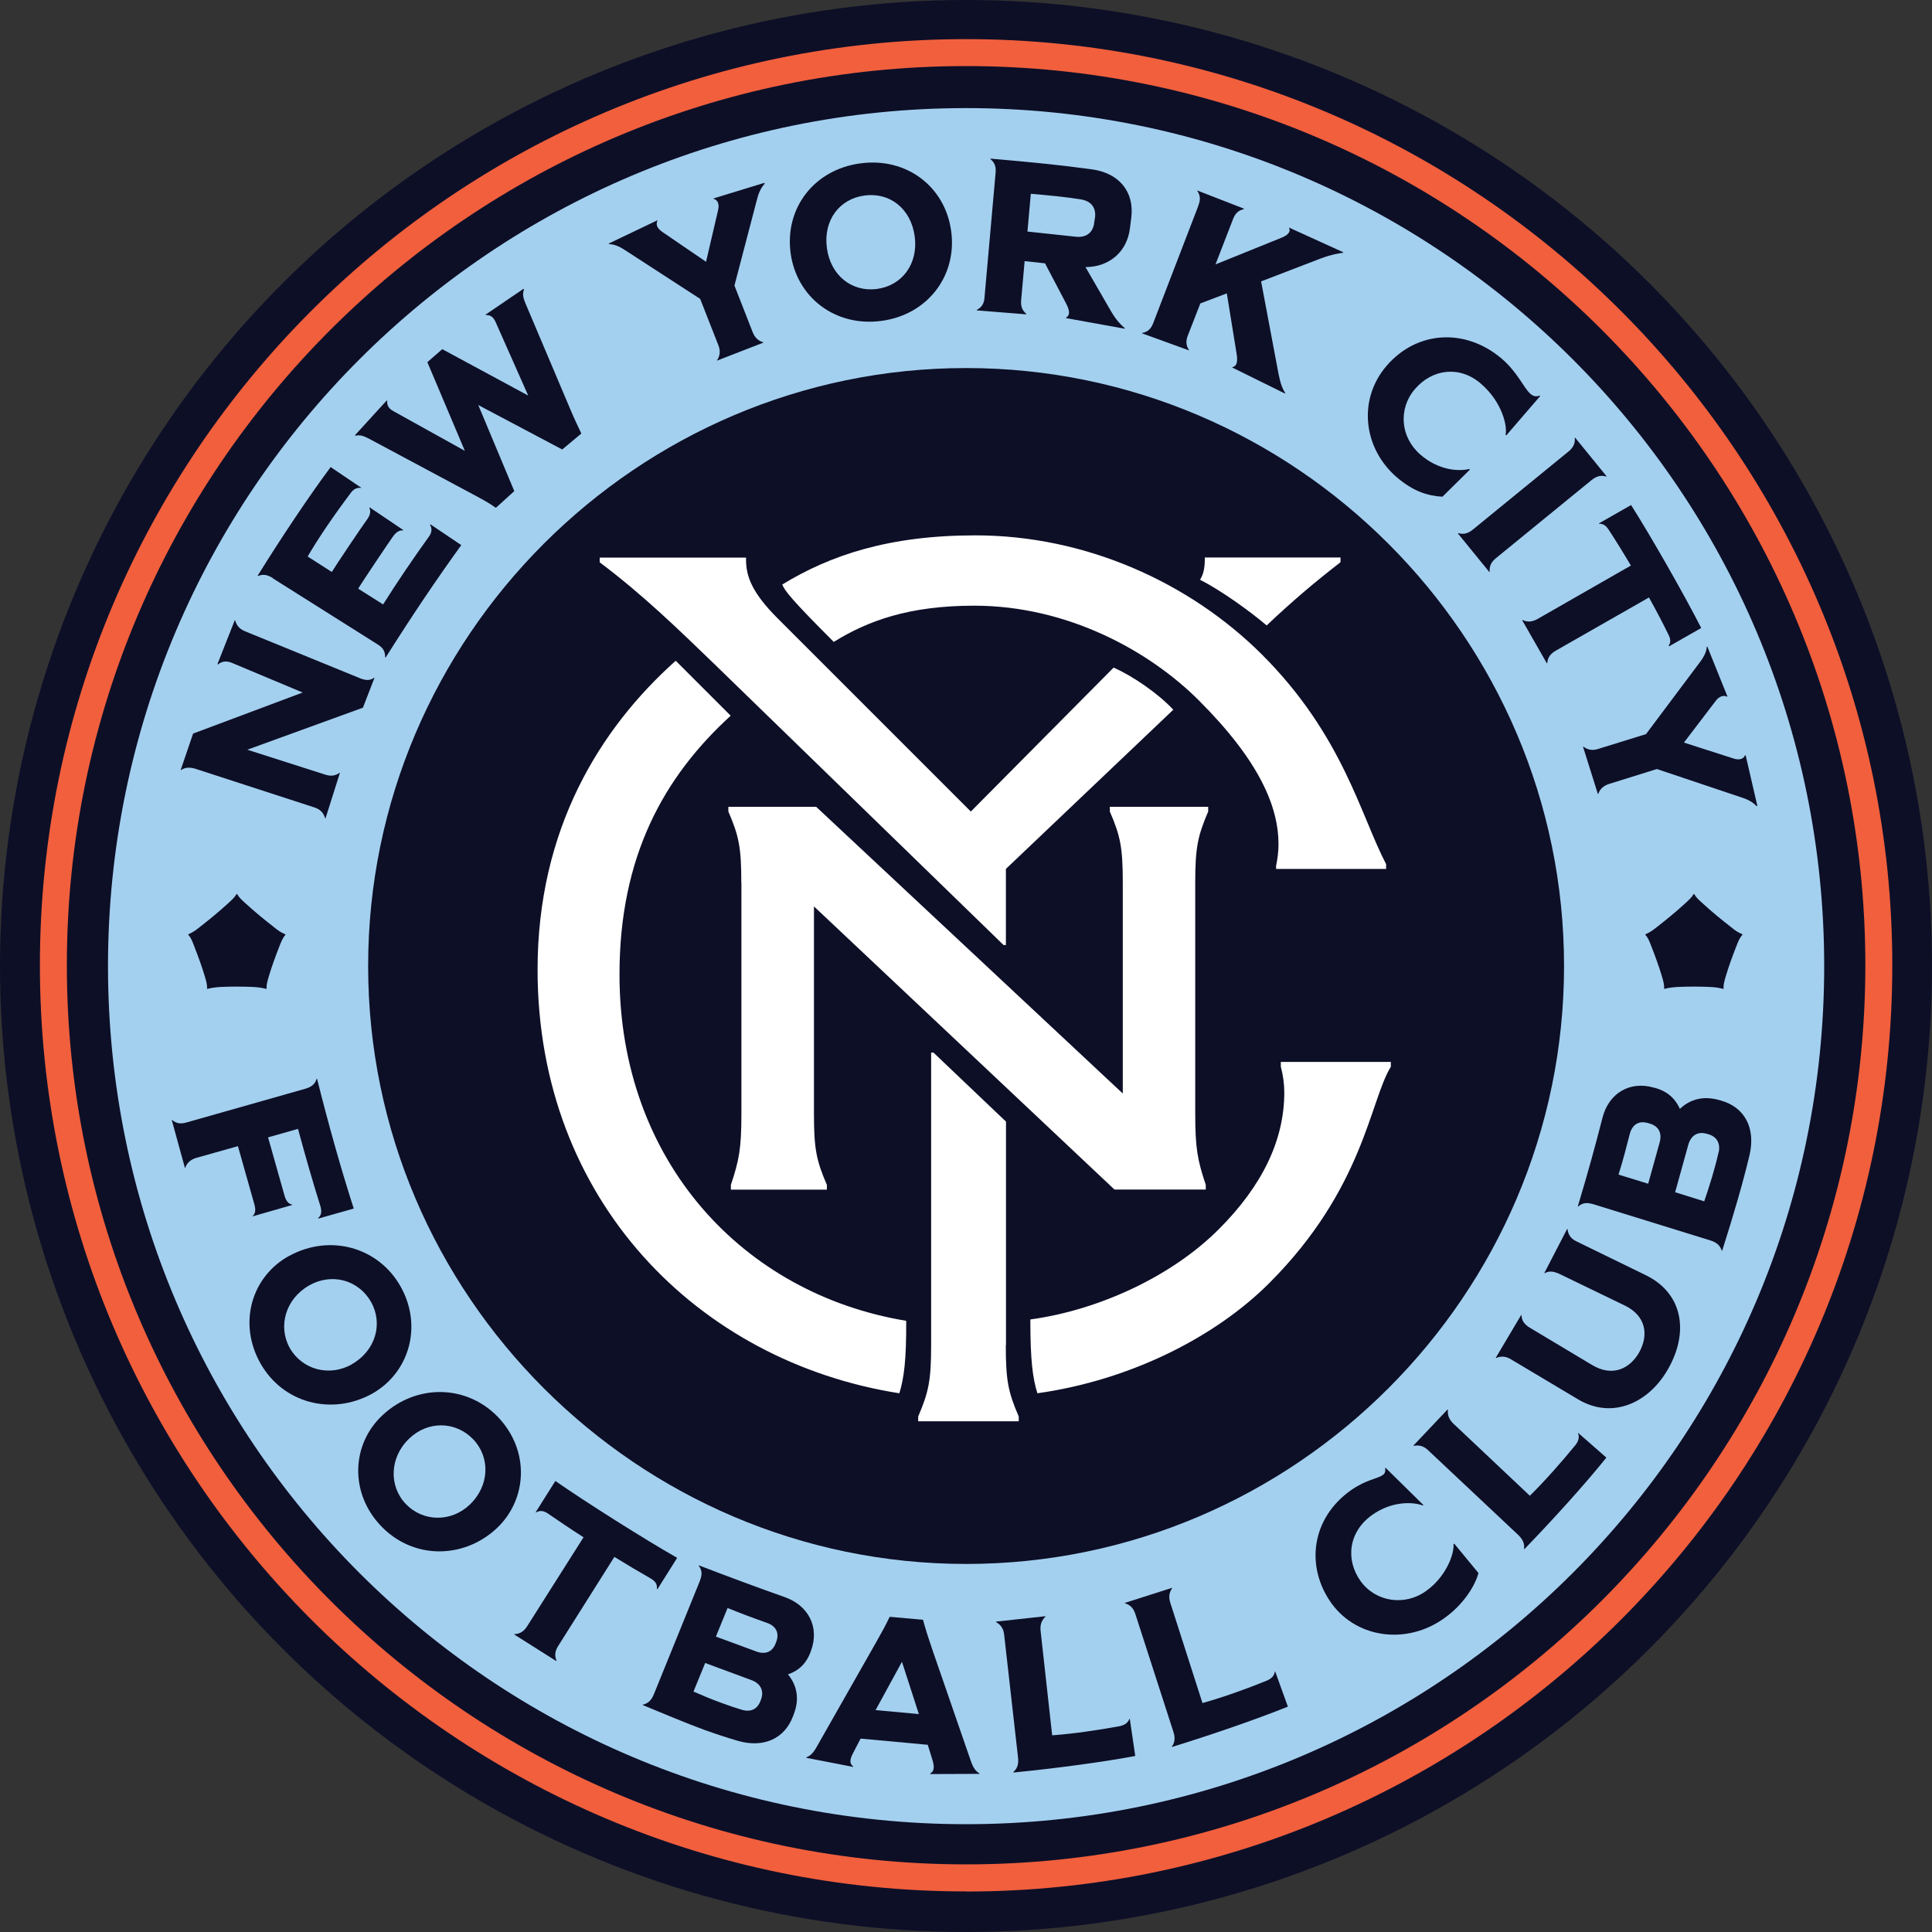 <?xml version="1.0" encoding="UTF-8"?>
<svg id="Layer_2" data-name="Layer 2" xmlns="http://www.w3.org/2000/svg" viewBox="0 0 200 200">
  <rect x="0" y="0" width="200" height="200" fill="#333333" stroke="none"/>
  <defs>
    <style>
      .cls-1 {
        fill: #0d0f27;
      }

      .cls-1, .cls-2, .cls-3, .cls-4 {
        stroke-width: 0px;
      }

      .cls-2 {
        fill: #a4d0ef;
      }

      .cls-3 {
        fill: #fff;
      }

      .cls-4 {
        fill: #f15f3d;
      }
    </style>
  </defs>
  <g id="Guides_DO_NOT_EXPORT_" data-name="Guides (DO NOT EXPORT)">
    <g>
      <g>
        <circle class="cls-1" cx="100" cy="100" r="100"/>
        <path class="cls-2" d="M100.01,188.84c49.06,0,88.83-39.78,88.83-88.83S149.06,11.19,100.01,11.19,11.18,50.96,11.18,100.01c0,49.05,39.76,88.83,88.83,88.83Z"/>
        <path class="cls-4" d="M100.01,195.8c-52.86,0-95.88-43.01-95.88-95.88S47.14,4.05,100.01,4.05s95.88,43.01,95.88,95.88-43.01,95.88-95.88,95.88h0ZM100.01,6.84C48.68,6.84,6.92,48.59,6.92,99.92s41.76,93.08,93.09,93.08,93.09-41.76,93.09-93.09S151.33,6.84,100.01,6.84Z"/>
        <path class="cls-3" d="M99.92,161.28c33.85,0,61.29-27.44,61.29-61.29s-27.44-61.29-61.29-61.29c-33.85.01-61.29,27.45-61.29,61.3s27.44,61.28,61.29,61.28Z"/>
      </g>
      <path class="cls-1" d="M93.09,144.23c-20.84-3.28-37.44-19.99-37.44-43.85,0-14.54,6.43-24.95,14.3-31.98l5.69,5.69c-6.9,6.3-11.51,14.54-11.51,26.78,0,19.39,12.84,33.08,29.68,35.86.02,4.1-.23,5.93-.71,7.5ZM143.98,109.94v.49c-2.18,3.51-2.79,12.6-12.6,22.41-5.58,5.58-14.41,10.05-23.99,11.39-.49-1.58-.73-3.39-.73-7.64,7.15-.98,14.66-4.49,19.5-9.33,4.49-4.49,6.79-9.21,6.79-14.18,0-.85-.13-1.81-.36-2.66v-.49h11.39ZM104.12,139.25c0,3.64.24,4.85,1.34,7.39v.49h-10.41v-.49c1.09-2.55,1.34-3.75,1.34-7.39v-30.29h.24l7.51,7.15v23.14h-.01ZM76.74,91.4c0-3.64-.24-4.85-1.34-7.39v-.49h9.09l31.74,29.68v-21.8c0-3.64-.24-4.85-1.34-7.39v-.49h10.18v.49c-1.09,2.55-1.34,3.75-1.34,7.39v23.86c0,3.64.24,4.85,1.09,7.39v.49h-9.45l-31.11-29.31v21.44c0,3.64.24,4.85,1.34,7.39v.49h-9.94v-.49c.85-2.55,1.09-3.75,1.09-7.39v-23.86ZM131.13,64.75c-1.7-1.45-4.73-3.64-6.9-4.73.36-.6.49-1.21.49-2.18v-.13h14.05v.49c-2.66,2.06-4.96,4-7.64,6.54ZM62.09,57.72h15.14v.24c0,1.81.73,3.51,3.28,6.06l19.99,19.99,14.78-14.9c1.94.85,4.6,2.66,6.18,4.36l-17.33,16.48v7.88h-.24l-29.93-29.08c-3.88-3.75-7.51-7.26-11.88-10.54v-.49h.01ZM132.11,89.59c.13-.6.24-1.45.24-2.18,0-3.88-1.94-8.6-8.24-14.9-5.09-5.09-13.56-9.81-23.26-9.81-6.79,0-11.03,1.58-14.54,3.75-4.49-4.49-5.09-5.33-5.33-5.94,4.96-3.03,11.03-5.09,19.99-5.09,11.39,0,22.16,4.85,29.68,12.35,8.36,8.36,10.18,16.6,12.84,21.69v.49h-11.39v-.36h.01ZM38.11,100c0,34.04,27.86,61.9,61.9,61.9s61.9-27.86,61.9-61.9-27.86-61.9-61.9-61.9-61.9,27.86-61.9,61.9Z"/>
      <g>
        <path class="cls-1" d="M26.14,125.9c.28-.26.36-.59.2-1.2l-1.71-6.05-4.3,1.21c-.6.18-.98.51-1.15,1.03h-.04s-1.36-4.95-1.36-4.95h.04c.44.38.91.43,1.51.25l12.3-3.49c.6-.18.99-.46,1.15-1.03h.04c1.25,4.98,2.49,9.36,3.8,13.44l-3.68,1.04v-.06c.29-.27.4-.59.24-1.19-.73-2.3-1.59-5.29-2.33-8.04l-3.1.88,1.71,6.05c.18.6.43.84.79.91v.04s-4.11,1.18-4.11,1.18h0Z"/>
        <path class="cls-1" d="M29.96,130c4.14-2.26,9.16-.96,11.5,3.16,2.34,4.15.88,9.01-3,11.15-4.14,2.24-9.16.96-11.5-3.18-2.34-4.14-.93-9,3-11.14ZM36.41,141.23c2.49-1.41,3.26-4.23,2-6.45-1.3-2.3-4.08-3.04-6.41-1.71-2.45,1.39-3.25,4.25-2,6.48,1.3,2.26,4.11,2.99,6.41,1.69Z"/>
        <path class="cls-1" d="M39.62,146.48c3.45-3.21,8.64-3.2,11.93.21,3.3,3.44,3.08,8.51-.15,11.54-3.45,3.19-8.64,3.2-11.94-.24-3.28-3.41-3.11-8.48.16-11.51ZM48.64,155.75c2.06-1.98,2.11-4.9.35-6.75-1.83-1.9-4.7-1.94-6.64-.07-2.04,1.95-2.1,4.93-.34,6.76,1.81,1.89,4.73,1.89,6.63.06Z"/>
        <path class="cls-1" d="M60.41,159.14c-1.3-.83-2.56-1.68-3.69-2.46-.54-.36-.9-.3-1.23-.11l-.04-.02,2.04-3.24c3.24,2.25,9.18,6,12.61,7.96l-2.04,3.24-.06-.04c.03-.38-.05-.71-.61-1.05-1.19-.68-2.48-1.44-3.79-2.25l-5.81,9.21c-.34.52-.4,1.01-.18,1.53l-.03.04-4.35-2.75.03-.04c.56-.01.98-.29,1.31-.81l5.83-9.2Z"/>
        <path class="cls-1" d="M72.46,163.61c.24-.58.23-1.06-.13-1.53v-.04c3.53,1.35,6.04,2.28,8.9,3.29,2.49.88,3.61,3.13,2.73,5.54l-.05.15c-.4,1.08-1.13,1.9-2.34,2.31,1.05,1.28,1.13,2.7.63,4.05l-.11.29c-.88,2.35-3.08,3.3-5.71,2.54-1.16-.34-2.34-.73-3.51-1.15-1.98-.73-4.01-1.6-6.33-2.55v-.04c.56-.13.9-.48,1.14-1.06l4.79-11.8ZM74.73,176.3c.68.25,1.35.48,2.01.68.9.29,1.64.01,1.98-.89l.06-.16c.34-.9-.05-1.66-.98-2l-4.8-1.78-1.21,2.96c.94.41,1.93.83,2.94,1.19ZM75.32,166.46l-1.21,2.96,4.18,1.54c.96.36,1.69.02,2.01-.85l.06-.16c.33-.88,0-1.63-.99-1.96-1.34-.47-2.7-.98-4.05-1.53Z"/>
        <path class="cls-1" d="M96.44,170.55l4.04,11.69c.29.84.53,1.1.91,1.34v.05l-5.1.02v-.06c.35-.18.5-.54.24-1.39l-.49-1.58-6.95-.64-.76,1.46c-.44.79-.34,1.19-.01,1.41v.06l-4.85-.94v-.05c.4-.16.69-.39,1.11-1.15l6.11-10.75c.65-1.15.98-1.75,1.41-2.65l3.45.31c.26.95.46,1.6.89,2.85ZM95.12,177.44l-1.75-5.41-2.73,5,4.48.41Z"/>
        <path class="cls-1" d="M104.91,183.48v-.05c.43-.38.54-.84.48-1.46l-1.44-12.74c-.06-.63-.35-1.04-.84-1.31v-.05l5.11-.56v.05c-.4.38-.56.83-.5,1.45l1.2,10.83c2.21-.16,4.76-.54,7-.95.58-.13.85-.39.99-.74h.05l.56,3.83c-3.4.64-8.5,1.31-12.61,1.71Z"/>
        <path class="cls-1" d="M121.31,180.85v-.04c.33-.45.35-.94.16-1.53l-3.94-12.2c-.19-.6-.54-.95-1.08-1.11v-.04s4.89-1.56,4.89-1.56v.04c-.31.44-.38.91-.19,1.51l3.33,10.38c2.14-.6,4.55-1.46,6.68-2.33.54-.24.76-.55.81-.93h.04s1.31,3.63,1.31,3.63c-3.19,1.29-8.05,2.96-12.01,4.18Z"/>
        <path class="cls-1" d="M150.49,159.83l.06-.02,2.5,3.03c-.39,1.46-1.69,3.38-3.59,4.71-3.78,2.69-8.95,2.11-11.63-1.58-2.73-3.83-2.06-8.8,1.99-11.68,1.56-1.11,2.76-1.2,3.31-1.59.23-.15.31-.36.26-.71l.05-.04,3.9,3.84-.04.06c-1.01-.38-3.2-.49-5.26.98-2.43,1.73-2.79,4.61-1.19,6.85,1.56,2.15,4.55,2.61,6.76,1.03,2-1.41,2.94-3.73,2.86-4.88Z"/>
        <path class="cls-1" d="M157.81,160.36l-.04-.02c.07-.56-.14-.99-.59-1.43l-9.34-8.78c-.45-.44-.94-.56-1.49-.46l-.04-.02,3.54-3.74.04.02c-.06.54.1.99.55,1.43l7.93,7.48c1.58-1.56,3.28-3.49,4.73-5.26.35-.46.4-.85.26-1.2l.02-.04,2.91,2.55c-2.15,2.69-5.6,6.5-8.49,9.48Z"/>
        <path class="cls-1" d="M169.71,139.95c.96-1.74.7-3.73-1.51-4.8l-6.78-3.28c-.58-.26-1.04-.34-1.51-.07l-.04-.02,2.36-4.56.04.02c.06.58.35.99.91,1.26l7.2,3.51c3.78,1.85,4.48,5.79,2.36,9.6-2,3.63-5.83,5.36-9.36,3.26l-6.96-4.15c-.54-.33-1.03-.36-1.54-.14l-.04-.02,2.63-4.43.04.02c.01.58.31.96.85,1.29l6.43,3.85c2.16,1.31,3.98.37,4.93-1.35Z"/>
        <path class="cls-1" d="M164.88,124.65c-.6-.19-1.08-.14-1.51.25h-.04c1.08-3.61,1.8-6.23,2.55-9.16.64-2.56,2.81-3.86,5.29-3.16l.2.05c1.13.31,2.01,1,2.53,2.16,1.2-1.13,2.61-1.31,4-.93l.26.07c2.41.68,3.61,2.79,2.95,5.65-.71,2.96-1.61,6.05-2.83,9.89h-.04c-.18-.55-.55-.86-1.15-1.05l-12.21-3.78ZM167.54,121.59l3.08.95,1.19-4.29c.27-.99-.14-1.69-1.04-1.94l-.21-.06c-.9-.25-1.59.14-1.85,1.15-.35,1.38-.72,2.8-1.16,4.19ZM177.91,119.31c.21-.91-.15-1.64-1.08-1.9l-.18-.05c-.93-.26-1.61.2-1.88,1.15l-1.36,4.91,3.01.94c.56-1.63,1.1-3.36,1.48-5.05Z"/>
      </g>
      <g>
        <path class="cls-1" d="M25.63,77.62l8.01,2.56c.61.2,1.06.14,1.51-.18h.04s-1.49,4.71-1.49,4.71h-.04c-.18-.6-.53-.94-1.13-1.13l-12.28-3.99c-.6-.19-1.11-.16-1.51.13h-.04s1.29-3.78,1.29-3.78l11.34-4.25-7.25-3.04c-.58-.25-1.05-.24-1.51.13l-.06-.03,1.79-4.54h.04c.15.54.44.9,1.05,1.15l11.85,4.84c.59.24,1.04.28,1.49-.04h.04s-1.2,3.1-1.2,3.1l-11.94,4.34Z"/>
        <path class="cls-1" d="M28.24,59.84c-.54-.33-1-.44-1.53-.21l-.04-.03c2.39-3.86,5.4-8.36,7.56-11.25l3.15,2.13v.03c-.41-.05-.78.09-1.1.56-1.69,2.24-3.36,4.69-4.43,6.54l2.5,1.6c.28-.49,3.26-4.93,3.69-5.49.31-.46.35-.84.19-1.16l.03-.04,3.49,2.35-.03.04c-.36-.03-.69.14-1.04.63-.33.45-3.34,4.93-3.6,5.4l2.58,1.63c1.45-2.31,3.15-4.81,4.75-7.03.34-.48.3-.88.11-1.21l.04-.05,3.19,2.15c-2.55,3.54-4.9,7-7.83,11.64l-.05-.04c0-.56-.18-.95-.76-1.31l-10.88-6.86Z"/>
        <path class="cls-1" d="M45.79,36.15l8.89,4.8-3.36-7.58c-.29-.68-.66-.76-1.01-.75l-.03-.06,3.91-2.66.06.06c-.15.38-.15.75.14,1.43l4.64,10.96c.5,1.19.74,1.64,1.15,2.53l-1.98,1.65-8.69-4.6,3.73,8.91-1.91,1.73c-.79-.56-1.26-.8-2.43-1.43l-10.65-5.7c-.68-.36-1.04-.44-1.44-.33l-.06-.06,3.28-3.59.06.04c-.04.36.06.75.63,1.06l7.4,4.11-3.88-9.18,1.55-1.35Z"/>
        <path class="cls-1" d="M72.51,30.96l-7.83-5.08c-.68-.44-1.14-.59-1.63-.61l-.03-.06,5.04-2.41v.04c-.16.35-.11.74.49,1.16l4.54,3.1,1.25-5.36c.18-.79-.18-1.09-.48-1.16v-.04s5.26-1.61,5.26-1.61l.04.09c-.43.45-.66,1.08-.79,1.6l-2.34,8.94,1.88,4.81c.23.59.6.93,1.11,1.06v.04s-4.79,1.86-4.79,1.86v-.04c.31-.46.36-.96.14-1.54l-1.88-4.79Z"/>
        <path class="cls-1" d="M81.84,26.17c-.61-4.65,2.46-8.63,7.24-9.26,4.76-.64,8.78,2.4,9.39,7.05.61,4.61-2.46,8.63-7.23,9.26-4.78.64-8.79-2.44-9.4-7.05ZM94.69,24.47c-.39-2.89-2.59-4.58-5.19-4.23-2.59.34-4.29,2.55-3.9,5.44.38,2.84,2.59,4.58,5.19,4.23,2.6-.35,4.28-2.6,3.9-5.44Z"/>
        <path class="cls-1" d="M106.24,32.49v.05l-5.13-.41v-.05c.53-.26.78-.69.81-1.33l1.14-12.83c.06-.63-.06-1.06-.53-1.45v-.05c4.13.36,7.15.65,10.5,1.11,2.84.39,4.41,2.34,4.08,5l-.14,1.11c-.3,2.43-2.14,4-4.6,4.01l2.66,4.6c.54.91.94,1.31,1.41,1.73v.05l-6.09-1.1v-.05c.36-.19.46-.58.04-1.41l-2.21-4.21-2.11-.23-.36,4.04c-.06.64.11,1.05.52,1.41ZM106.71,20.07l-.35,3.9,5.05.54c1.11.11,1.76-.51,1.86-1.45l.09-.58c.1-.95-.36-1.66-1.48-1.84-1.59-.26-3.44-.43-5.18-.58Z"/>
        <path class="cls-1" d="M124.04,21.3c.24-.58.24-1.06-.1-1.54v-.04s4.83,1.88,4.83,1.88l-.02.06c-.55.11-.88.43-1.11,1.03l-1.81,4.68,6.83-2.76c.86-.35.93-.74.78-1.01v-.04s5.61,2.55,5.61,2.55l-.02.06c-.46.06-1.13.15-2.29.58l-6.19,2.38,1.81,9.61c.19.96.41,1.54.69,1.94l-.05.05-5.43-2.68v-.04c.41-.09.6-.44.44-1.41l-1.01-6.23-2.74,1.04-1.29,3.31c-.24.6-.19,1.06.11,1.51v.04s-4.85-1.76-4.85-1.76v-.04c.59-.1.94-.45,1.16-1.05l4.66-12.11Z"/>
        <path class="cls-1" d="M152.12,48.56l.04.06-2.84,2.8c-1.58-.09-3.04-.58-4.71-2-3.46-2.96-4.1-8.01-1.08-11.54,3.13-3.65,8.16-3.96,11.94-.74,1.66,1.43,2.25,3.01,2.96,3.63.27.24.58.33.96.18l.05.05-3.5,4.06-.09-.04c.21-.79-.27-3.36-2.58-5.33-2.18-1.86-5-1.51-6.8.59-1.75,2.04-1.51,5,.59,6.8,1.86,1.6,3.89,1.74,5.05,1.47Z"/>
        <path class="cls-1" d="M162.37,46.74c.49-.4.7-.84.65-1.4l.04-.03,3.25,3.99-.04.03c-.54-.16-1.01-.04-1.5.36l-9.91,8.09c-.49.4-.7.84-.65,1.4l-.04.03-3.25-3.99.04-.03c.54.16,1.01.04,1.5-.36l9.91-8.09Z"/>
        <path class="cls-1" d="M168.83,58.55c-.76-1.29-1.54-2.55-2.26-3.65-.34-.55-.65-.69-1.03-.68l-.02-.04,3.33-1.9c2.08,3.28,5.5,9.28,7.26,12.73l-3.33,1.9-.04-.06c.2-.33.25-.64-.05-1.21-.58-1.19-1.26-2.48-1.99-3.79l-9.65,5.51c-.54.31-.84.71-.88,1.28l-.04.03-2.55-4.46.04-.03c.5.25.99.2,1.54-.1l9.66-5.53Z"/>
        <path class="cls-1" d="M170.39,76l5.59-7.46c.48-.64.68-1.13.7-1.58l.06-.03,2.08,5.16-.04.04c-.26-.18-.79-.11-1.18.44l-3.28,4.3,5.13,1.65c.7.23,1.08-.03,1.19-.33h.07l1.21,5.23-.09.03c-.3-.35-.84-.68-1.55-.9l-8.76-2.94-4.94,1.54c-.6.19-.96.54-1.13,1.04h-.04s-1.54-4.9-1.54-4.9h.04c.44.34.94.43,1.53.24l4.94-1.53Z"/>
      </g>
      <path class="cls-1" d="M180.38,96.77v-.05c-.45-.2-.7-.34-1.16-.73-1.03-.8-1.95-1.55-2.89-2.41-.45-.41-.7-.61-.95-1.03h-.05c-.25.41-.5.61-.95,1.03-.95.86-1.86,1.61-2.89,2.41-.48.39-.73.53-1.16.73v.05c.27.3.41.64.64,1.25.39,1,.75,1.98,1.05,2.98.16.55.27.89.25,1.34l.02.03c.45-.11.78-.16,1.36-.2,1.14-.05,2.25-.05,3.39,0,.59.03.91.09,1.36.2l.02-.03c-.02-.45.09-.78.25-1.34.3-1,.66-1.98,1.05-2.98.23-.61.38-.95.65-1.25Z"/>
      <path class="cls-1" d="M29.54,96.77v-.05c-.45-.2-.7-.34-1.16-.73-1.03-.8-1.95-1.55-2.89-2.41-.45-.41-.7-.61-.95-1.03h-.05c-.25.41-.5.61-.95,1.03-.95.86-1.86,1.61-2.89,2.41-.48.39-.73.53-1.16.73v.05c.28.3.41.64.64,1.25.39,1,.75,1.98,1.05,2.98.16.55.28.89.25,1.34l.03.03c.45-.11.78-.16,1.36-.2,1.14-.05,2.25-.05,3.39,0,.59.03.91.09,1.36.2l.03-.03c-.03-.45.09-.78.25-1.34.3-1,.66-1.98,1.05-2.98.24-.61.38-.95.65-1.25Z"/>
    </g>
  </g>
</svg>